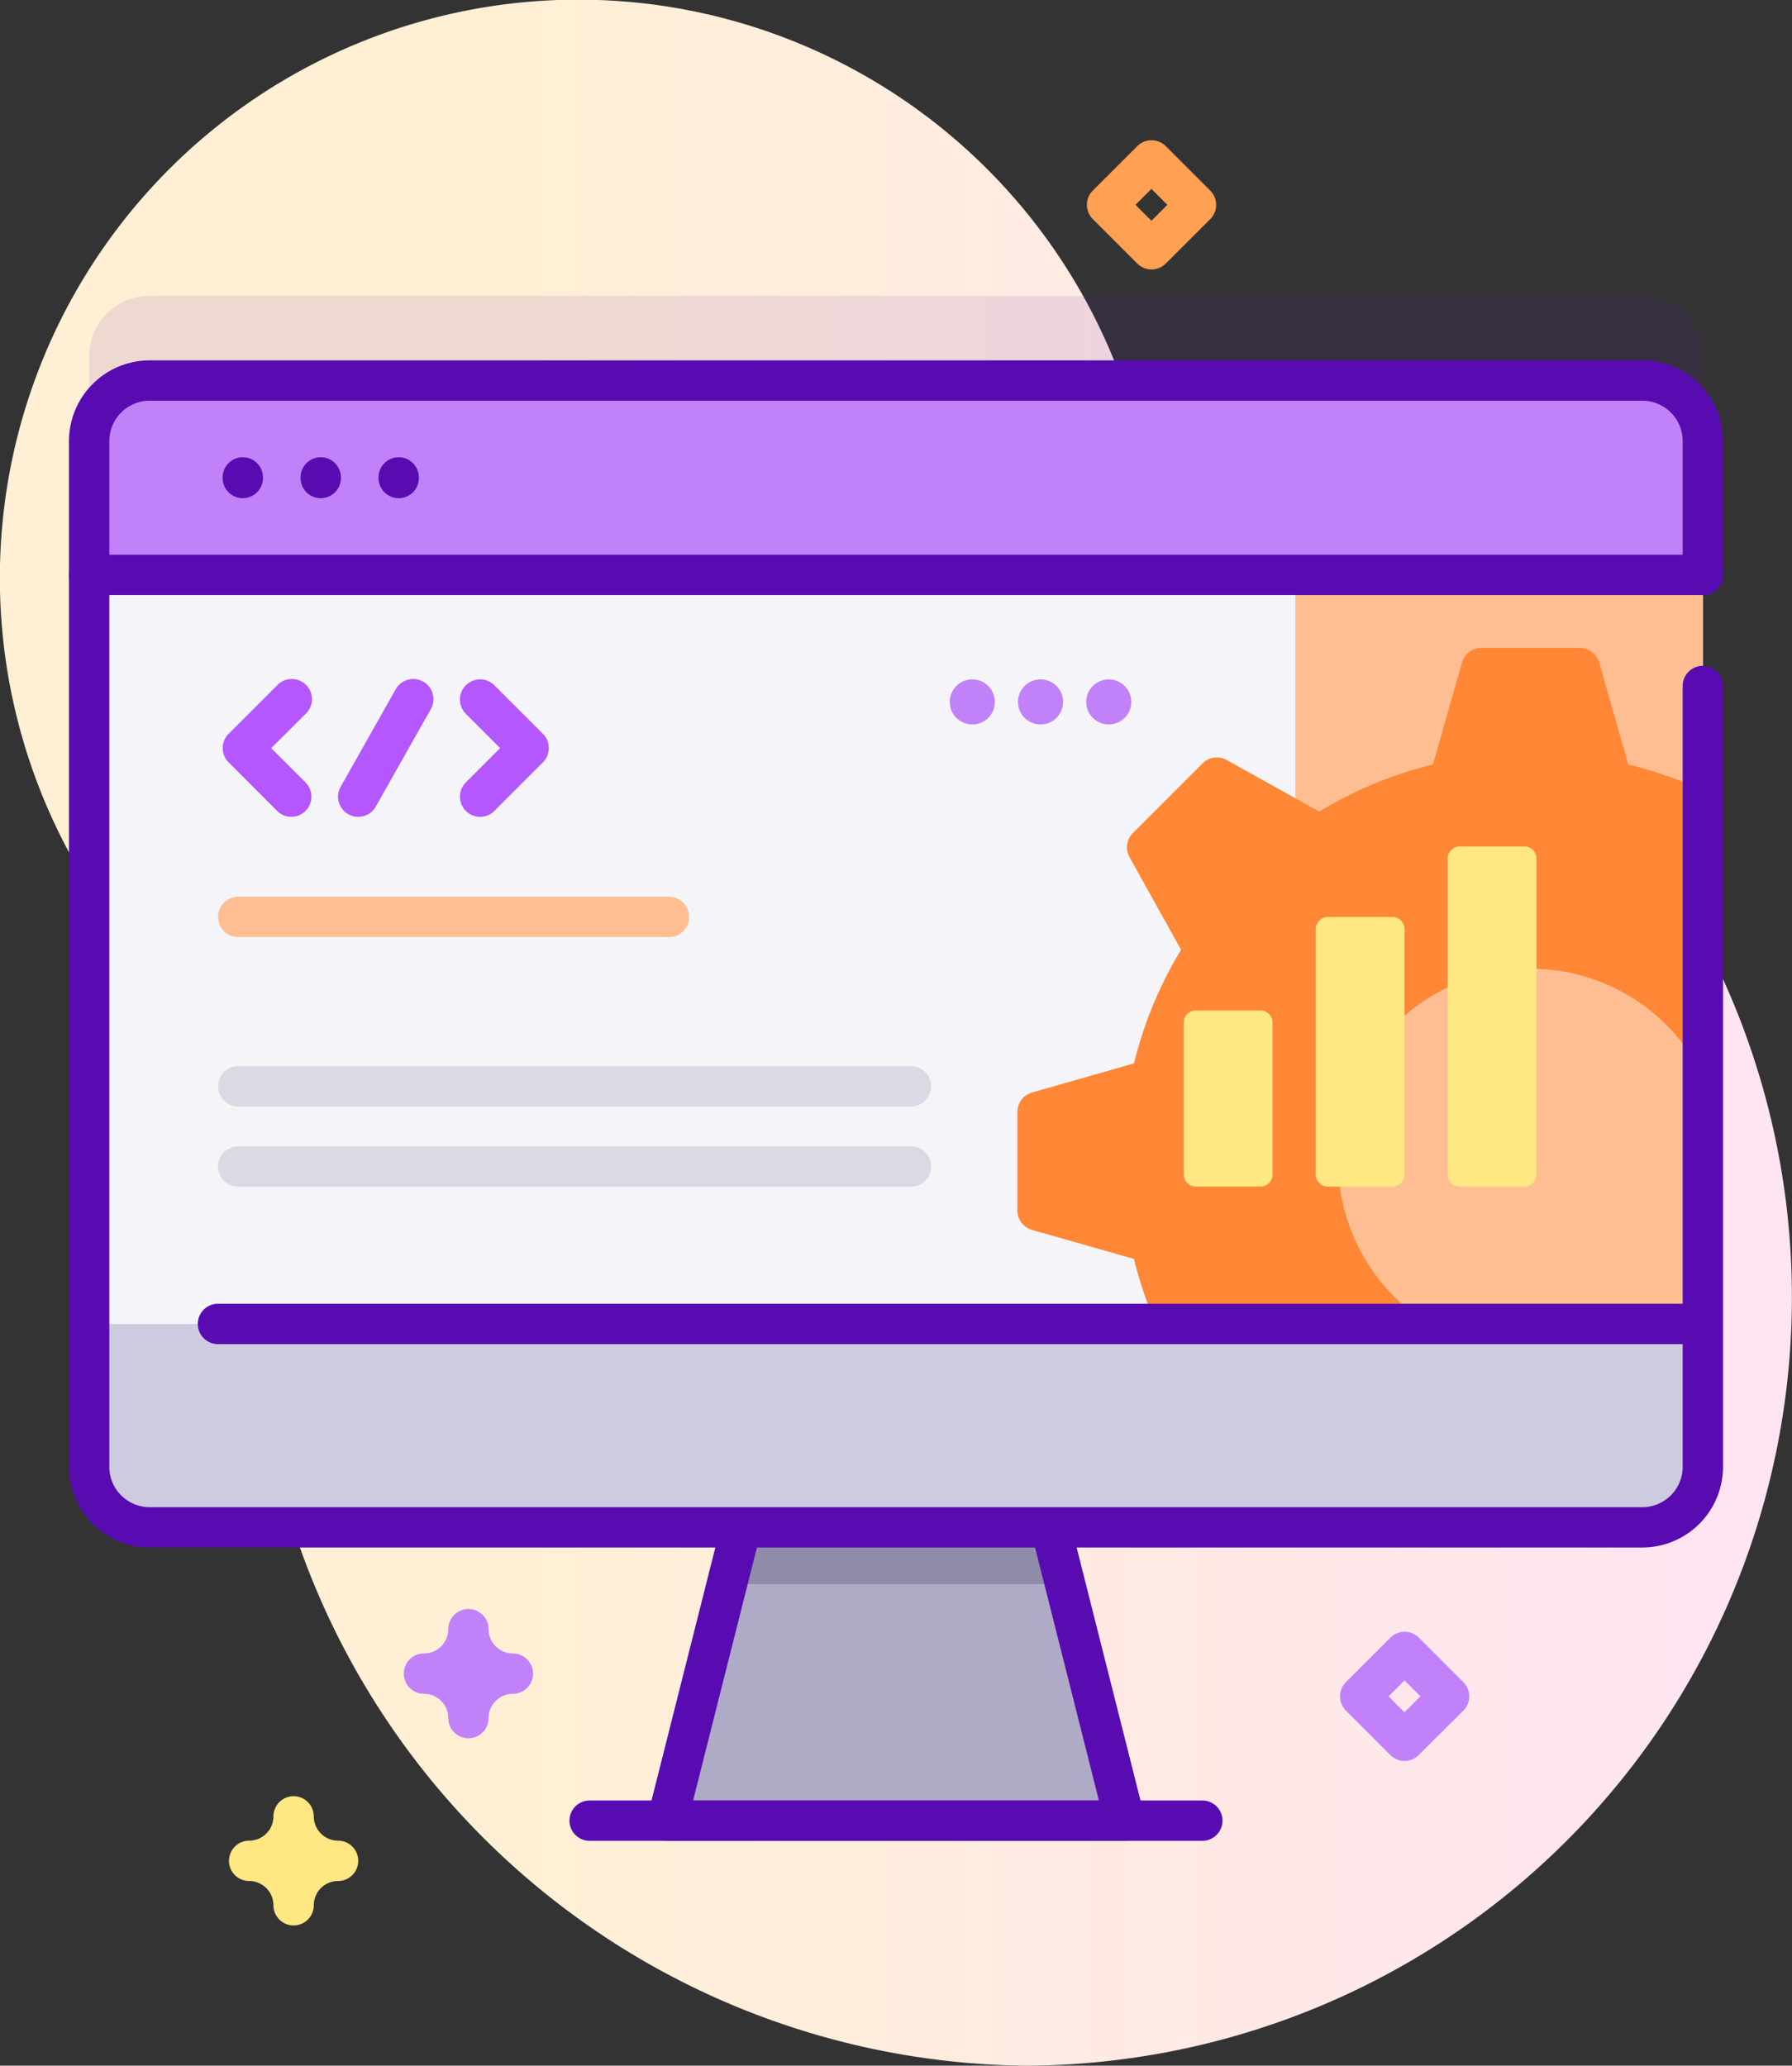 <svg xmlns="http://www.w3.org/2000/svg" xmlns:xlink="http://www.w3.org/1999/xlink" width="63.334" height="73" viewBox="0 0 63.334 73">
  <rect x="0" y="0" width="63.334" height="73" fill="#333333" stroke="none"/>
  <defs>
    <linearGradient id="linear-gradient" x1="0.292" y1="0.5" x2="2.192" y2="0.5" gradientUnits="objectBoundingBox">
      <stop offset="0.001" stop-color="#fff0d5"/>
      <stop offset="0.511" stop-color="#ffdfff"/>
      <stop offset="1" stop-color="#d9ceff"/>
    </linearGradient>
  </defs>
  <g id="web-development" transform="translate(-33.899 0)">
    <path id="Path_2221" data-name="Path 2221" d="M73.275,12.74a20.441,20.441,0,1,0-34.19,21.3,15.512,15.512,0,0,1,3.853,10.874q-.027.794-.007,1.6A27.528,27.528,0,0,0,70.094,73,27.159,27.159,0,0,0,81.315,21.119,15.68,15.68,0,0,1,73.275,12.74Z" transform="translate(0 0)" fill="url(#linear-gradient)"/>
    <path id="Path_2222" data-name="Path 2222" d="M113.031,75.456v36.251a2.139,2.139,0,0,1-2.139,2.139H58.139A2.139,2.139,0,0,1,56,111.706V75.456a2.139,2.139,0,0,1,2.139-2.139h52.754A2.139,2.139,0,0,1,113.031,75.456Z" transform="translate(-18.95 -62.863)" fill="#590bb2" opacity="0.1"/>
    <path id="Path_2223" data-name="Path 2223" d="M305.6,39.328a.713.713,0,0,1-.5-.209l-1.571-1.571a.713.713,0,0,1,0-1.008L305.1,34.97a.713.713,0,0,1,1.008,0l1.571,1.571a.713.713,0,0,1,0,1.008l-1.571,1.571A.713.713,0,0,1,305.6,39.328Zm-.563-2.284.563.563.563-.563-.563-.563Z" transform="translate(-231.007 -29.805)" fill="#ffa052"/>
    <path id="Path_2224" data-name="Path 2224" d="M368.316,409.013a.713.713,0,0,1-.5-.209l-1.571-1.571a.713.713,0,0,1,0-1.008l1.571-1.571a.713.713,0,0,1,1.008,0l1.571,1.571a.713.713,0,0,1,0,1.008L368.82,408.8A.714.714,0,0,1,368.316,409.013Zm-.563-2.284.563.563.563-.563-.563-.563Z" transform="translate(-284.778 -346.78)" fill="#c182f9"/>
    <path id="Path_2225" data-name="Path 2225" d="M92.949,449.772a.713.713,0,0,1-.713-.713.859.859,0,0,0-.858-.858.713.713,0,0,1,0-1.426.859.859,0,0,0,.858-.858.713.713,0,0,1,1.426,0,.859.859,0,0,0,.858.858.713.713,0,0,1,0,1.426.859.859,0,0,0-.858.858A.713.713,0,0,1,92.949,449.772Z" transform="translate(-48.673 -381.727)" fill="#ffe783"/>
    <path id="Path_2226" data-name="Path 2226" d="M136.282,403.374a.713.713,0,0,1-.713-.713.859.859,0,0,0-.858-.858.713.713,0,0,1,0-1.426.859.859,0,0,0,.858-.858.713.713,0,0,1,1.426,0,.859.859,0,0,0,.858.858.713.713,0,1,1,0,1.426.859.859,0,0,0-.858.858A.713.713,0,0,1,136.282,403.374Z" transform="translate(-85.827 -341.945)" fill="#c182f9"/>
    <path id="Path_2227" data-name="Path 2227" d="M215.46,374.188H199.289l2.108-8.356,1.126-4.463h9.7l1.126,4.463Z" transform="translate(-141.809 -309.846)" fill="#afabc6"/>
    <path id="Path_2228" data-name="Path 2228" d="M226.027,365.833H214.071l1.126-4.463h9.7Z" transform="translate(-154.484 -309.846)" fill="#8e8ca8"/>
    <path id="Path_2229" data-name="Path 2229" d="M211.172,386.542H195a.713.713,0,0,1-.691-.887l2.545-10.087a.713.713,0,1,1,1.382.349l-2.321,9.2h14.342l-2.342-9.281a.713.713,0,1,1,1.382-.349l2.566,10.169a.713.713,0,0,1-.691.887Z" transform="translate(-137.52 -321.488)" fill="#590bb2"/>
    <path id="Path_2230" data-name="Path 2230" d="M113.031,96.456v36.251a2.139,2.139,0,0,1-2.139,2.139H58.139A2.139,2.139,0,0,1,56,132.706V96.456a2.139,2.139,0,0,1,2.139-2.139h52.754A2.139,2.139,0,0,1,113.031,96.456Z" transform="translate(-18.95 -80.869)" fill="#f5f4f9"/>
    <path id="Path_2231" data-name="Path 2231" d="M367.262,94.317H355v40.528h12.262a2.139,2.139,0,0,0,2.139-2.139V96.456a2.139,2.139,0,0,0-2.139-2.139Z" transform="translate(-275.319 -80.869)" fill="#ffbe92"/>
    <path id="Path_2232" data-name="Path 2232" d="M307.686,164.7l-1.025-3.6a.714.714,0,0,0-.686-.519H302.5a.714.714,0,0,0-.686.519l-1.025,3.6a14.328,14.328,0,0,0-4.022,1.665l-3.271-1.821a.713.713,0,0,0-.851.118l-2.459,2.461a.715.715,0,0,0-.12.851l1.822,3.271a14.339,14.339,0,0,0-1.667,4.021l-3.6,1.027a.712.712,0,0,0-.518.686v3.479a.714.714,0,0,0,.518.686l3.6,1.025a14.276,14.276,0,0,0,1.018,2.824h10.388a6.8,6.8,0,1,1,8.7-9.3V165.623A14.344,14.344,0,0,0,307.686,164.7Z" transform="translate(-216.243 -137.682)" fill="#ffa052"/>
    <path id="Path_2233" data-name="Path 2233" d="M307.686,164.7l-1.025-3.6a.714.714,0,0,0-.686-.519H302.5a.714.714,0,0,0-.686.519l-1.025,3.6a14.328,14.328,0,0,0-4.022,1.665l-3.271-1.821a.713.713,0,0,0-.851.118l-2.459,2.461a.715.715,0,0,0-.12.851l1.822,3.271a14.339,14.339,0,0,0-1.667,4.021l-3.6,1.027a.712.712,0,0,0-.518.686v3.479a.714.714,0,0,0,.518.686l3.6,1.025a14.276,14.276,0,0,0,1.018,2.824h10.388a6.8,6.8,0,1,1,8.7-9.3V165.623A14.344,14.344,0,0,0,307.686,164.7Z" transform="translate(-216.243 -137.682)" fill="#ff8736"/>
    <path id="Path_2234" data-name="Path 2234" d="M113.031,101.188V96.459a2.139,2.139,0,0,0-2.139-2.139H58.139A2.139,2.139,0,0,0,56,96.459v4.729Z" transform="translate(-18.95 -80.872)" fill="#c182f9"/>
    <path id="Path_2235" data-name="Path 2235" d="M108.744,138.917H51.713a.713.713,0,0,1,0-1.426h57.031a.713.713,0,1,1,0,1.426Z" transform="translate(-14.663 -117.888)" fill="#590bb2"/>
    <path id="Path_2236" data-name="Path 2236" d="M56,328.178v5.046a2.139,2.139,0,0,0,2.139,2.139h52.754a2.139,2.139,0,0,0,2.139-2.139v-5.046Z" transform="translate(-18.95 -281.387)" fill="#cecae0"/>
    <g id="Group_1335" data-name="Group 1335" transform="translate(36.337 12.735)">
      <path id="Path_2237" data-name="Path 2237" d="M136.068,324.6h-52.4a.713.713,0,0,1,0-1.426h52.4a.713.713,0,1,1,0,1.426Z" transform="translate(-78.402 -289.835)" fill="#590bb2"/>
      <path id="Path_2238" data-name="Path 2238" d="M197.432,447.694H175.779a.713.713,0,1,1,0-1.426h21.653a.713.713,0,0,1,0,1.426Z" transform="translate(-157.377 -395.375)" fill="#590bb2"/>
      <path id="Path_2239" data-name="Path 2239" d="M89.795,114.78a.713.713,0,0,1-.713-.713v-.021a.713.713,0,1,1,1.426,0v.021A.713.713,0,0,1,89.795,114.78Z" transform="translate(-83.652 -109.909)" fill="#590bb2"/>
      <path id="Path_2240" data-name="Path 2240" d="M109.12,114.78a.713.713,0,0,1-.713-.713v-.021a.713.713,0,0,1,1.426,0v.021A.713.713,0,0,1,109.12,114.78Z" transform="translate(-100.222 -109.909)" fill="#590bb2"/>
      <path id="Path_2241" data-name="Path 2241" d="M128.444,114.78a.713.713,0,0,1-.713-.713v-.021a.713.713,0,0,1,1.426,0v.021A.713.713,0,0,1,128.444,114.78Z" transform="translate(-116.791 -109.909)" fill="#590bb2"/>
      <path id="Path_2242" data-name="Path 2242" d="M106.606,131.273H53.852A2.855,2.855,0,0,1,51,128.422V92.172a2.855,2.855,0,0,1,2.852-2.852h52.754a2.855,2.855,0,0,1,2.852,2.852V96.9a.713.713,0,0,1-1.426,0V92.172a1.427,1.427,0,0,0-1.426-1.426H53.852a1.427,1.427,0,0,0-1.426,1.426v36.25a1.427,1.427,0,0,0,1.426,1.426h52.754a1.427,1.427,0,0,0,1.426-1.426V100.828a.713.713,0,0,1,1.426,0v27.594A2.855,2.855,0,0,1,106.606,131.273Z" transform="translate(-51 -89.32)" fill="#590bb2"/>
    </g>
    <path id="Path_2243" data-name="Path 2243" d="M112.447,265.683H88.673a.714.714,0,1,1,0-1.428h23.774a.714.714,0,1,1,0,1.428Z" transform="translate(-46.352 -226.578)" fill="#ddd9e4"/>
    <path id="Path_2244" data-name="Path 2244" d="M103.892,223.691H88.673a.714.714,0,0,1,0-1.428h15.219a.714.714,0,0,1,0,1.428Z" transform="translate(-46.352 -190.573)" fill="#ffbe92"/>
    <path id="Path_2245" data-name="Path 2245" d="M112.447,285.549H88.673a.714.714,0,1,1,0-1.428h23.774a.714.714,0,0,1,0,1.428Z" transform="translate(-46.352 -243.611)" fill="#ddd9e4"/>
    <path id="Path_2246" data-name="Path 2246" d="M91.511,173.251a.71.71,0,0,1-.5-.209l-1.716-1.716a.713.713,0,0,1,0-1.008l1.716-1.716a.713.713,0,1,1,1.008,1.008L90.8,170.822l1.212,1.212a.713.713,0,0,1-.5,1.217Z" transform="translate(-47.316 -144.384)" fill="#b557ff"/>
    <path id="Path_2247" data-name="Path 2247" d="M148.592,173.25a.713.713,0,0,1-.5-1.217l1.212-1.212-1.212-1.212A.713.713,0,0,1,149.1,168.6l1.716,1.716a.713.713,0,0,1,0,1.008l-1.716,1.716A.71.71,0,0,1,148.592,173.25Z" transform="translate(-97.729 -144.383)" fill="#b557ff"/>
    <path id="Path_2248" data-name="Path 2248" d="M118.413,173.249a.713.713,0,0,1-.62-1.064l1.938-3.432a.713.713,0,1,1,1.242.7l-1.938,3.432a.713.713,0,0,1-.621.363Z" transform="translate(-71.854 -144.382)" fill="#b557ff"/>
    <path id="Path_2249" data-name="Path 2249" d="M362.759,236.8h-2.281a.428.428,0,0,1-.428-.428V227.7a.428.428,0,0,1,.428-.428h2.281a.428.428,0,0,1,.428.428v8.678A.428.428,0,0,1,362.759,236.8Z" transform="translate(-279.649 -194.867)" fill="#ffe783"/>
    <path id="Path_2250" data-name="Path 2250" d="M330.046,256.7h-2.281a.428.428,0,0,1-.428-.428v-5.369a.428.428,0,0,1,.428-.428h2.281a.428.428,0,0,1,.428.428v5.369A.428.428,0,0,1,330.046,256.7Z" transform="translate(-251.6 -214.767)" fill="#ffe783"/>
    <path id="Path_2251" data-name="Path 2251" d="M395.472,221.822h-2.281a.428.428,0,0,1-.428-.428v-11.17a.428.428,0,0,1,.428-.428h2.281a.428.428,0,0,1,.428.428v11.17A.428.428,0,0,1,395.472,221.822Z" transform="translate(-307.698 -179.884)" fill="#ffe783"/>
    <circle id="Ellipse_157" data-name="Ellipse 157" cx="0.797" cy="0.797" r="0.797" transform="translate(72.288 24.009)" fill="#c182f9"/>
    <circle id="Ellipse_158" data-name="Ellipse 158" cx="0.797" cy="0.797" r="0.797" transform="translate(69.877 24.009)" fill="#c182f9"/>
    <circle id="Ellipse_159" data-name="Ellipse 159" cx="0.797" cy="0.797" r="0.797" transform="translate(67.466 24.009)" fill="#c182f9"/>
  </g>
</svg>
